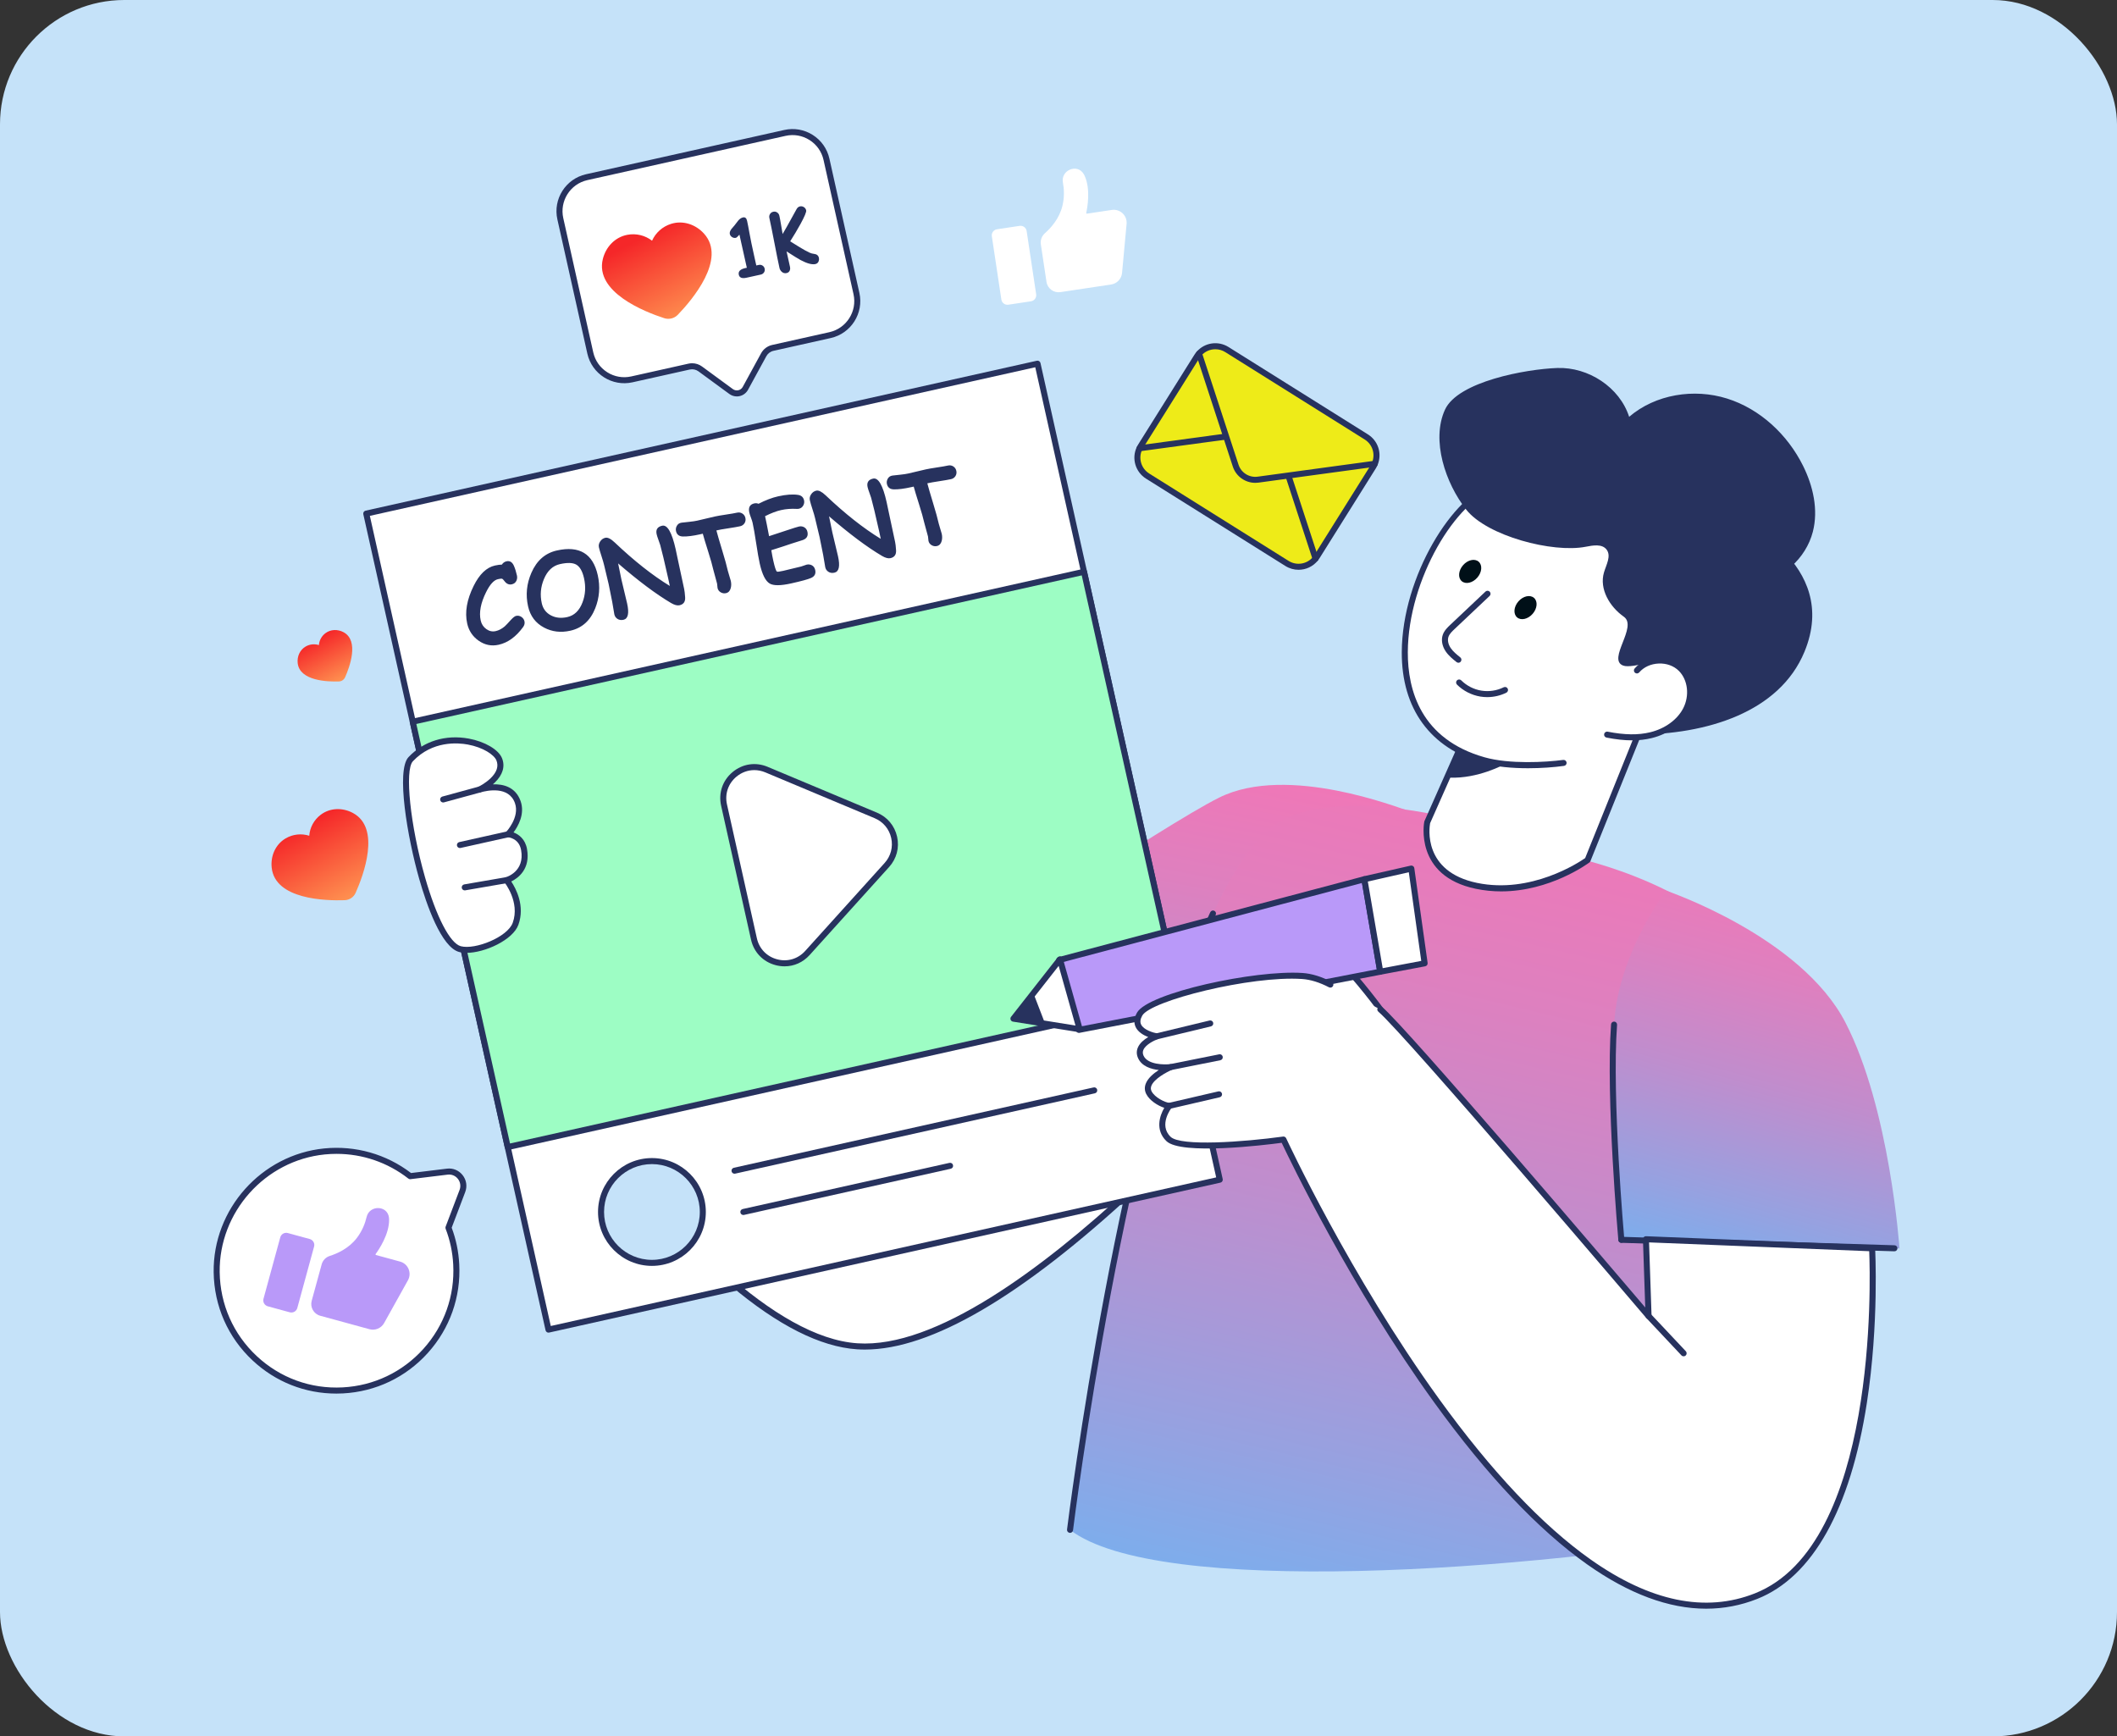 <?xml version="1.0" encoding="UTF-8"?>
<svg xmlns="http://www.w3.org/2000/svg" width="545" height="447" viewBox="0 0 545 447" fill="none">
  <rect x="0" y="0" width="545" height="447" fill="#333333" stroke="none"/>
  <rect width="545" height="447" rx="32" fill="#C5E2F9"></rect>
  <path d="M273.262 235.17L227.005 272.172L156.214 195.442L109.221 226.444C109.221 226.444 175.694 343.582 220.703 346.581C261.579 349.304 332.186 263.462 332.186 263.462" fill="white"></path>
  <path d="M222.672 347.42C221.988 347.42 221.318 347.399 220.654 347.355C201.751 346.095 177.126 325.404 147.465 285.854C125.446 256.494 108.716 227.121 108.549 226.828C108.347 226.475 108.455 226.023 108.796 225.798L155.789 194.795C156.106 194.587 156.529 194.637 156.787 194.917L227.086 271.115L272.779 234.564C273.115 234.295 273.601 234.354 273.868 234.686C274.135 235.02 274.081 235.508 273.747 235.775L227.489 272.778C227.17 273.031 226.712 272.997 226.435 272.697L156.091 196.451L110.256 226.689C115.603 235.942 178.365 342.981 220.756 345.806C260.766 348.503 330.884 263.824 331.587 262.969C331.861 262.637 332.349 262.59 332.679 262.863C333.009 263.134 333.056 263.625 332.785 263.954C332.607 264.169 314.839 285.698 292.3 306.612C263.105 333.704 239.695 347.418 222.672 347.42Z" fill="#27325E"></path>
  <path d="M361.651 208.383C360.767 208.344 331.612 196.451 313.831 205.343C298.925 212.799 247.098 247.884 247.098 247.884L293.871 317.173L375.634 252L361.651 208.383Z" fill="url(#paint0_linear_2290_5733)"></path>
  <path d="M403.196 220.281C403.196 220.281 359.208 200.804 332.821 209.883C296.5 222.38 275.469 393.832 275.469 393.832C297.774 411.074 392.059 404.803 454.058 393.832C454.058 393.832 467.735 265.827 451.219 245.954C434.702 226.084 403.196 220.281 403.196 220.281Z" fill="url(#paint1_linear_2290_5733)"></path>
  <path d="M275.47 394.609C275.439 394.609 275.407 394.606 275.374 394.602C274.949 394.55 274.647 394.164 274.699 393.738C274.832 392.66 288.205 285.246 311.569 234.842C311.749 234.454 312.207 234.284 312.6 234.464C312.988 234.644 313.158 235.107 312.978 235.495C289.718 285.678 276.372 392.851 276.24 393.927C276.19 394.32 275.856 394.609 275.47 394.609Z" fill="#27325E"></path>
  <path d="M380.593 182.001L367.421 211.686C367.421 211.686 364.708 224.843 380.087 228.046C395.466 231.249 408.713 221.406 408.713 221.406L423.686 184.227" fill="white"></path>
  <path d="M386.455 229.469C384.35 229.469 382.165 229.27 379.93 228.803C363.978 225.481 366.634 211.667 366.663 211.528C366.673 211.474 366.691 211.421 366.713 211.369L379.884 181.684C380.058 181.294 380.514 181.116 380.906 181.289C381.297 181.463 381.475 181.921 381.301 182.311L368.166 211.916C367.956 213.066 366.272 224.372 380.247 227.284C394.161 230.181 406.49 222.011 408.081 220.902L422.969 183.932C423.13 183.535 423.581 183.346 423.978 183.503C424.375 183.663 424.566 184.115 424.408 184.512L409.435 221.69C409.381 221.822 409.292 221.937 409.179 222.022C408.704 222.378 398.993 229.469 386.455 229.469Z" fill="#27325E"></path>
  <path d="M387.122 196.839C387.122 196.839 380.528 200.476 373.213 200.19L379.337 184.972L387.122 196.839Z" fill="#27325E"></path>
  <path d="M402.531 196.403C397.295 197.104 388.207 197.477 381.951 195.7C344.224 184.974 367.421 129.943 384.803 125.15C402.041 120.397 453.625 115.055 446.352 157.022C446.399 156.89 438.835 175.944 424.617 188.537" fill="white"></path>
  <path d="M393.39 197.768C389.339 197.768 385.136 197.41 381.74 196.444C368.225 192.601 360.817 182.463 360.873 167.892C360.951 148.316 374.204 127.265 384.596 124.401C395.068 121.515 425.441 116.915 440.01 130.128C446.77 136.26 449.161 145.352 447.115 157.153C447.104 157.213 447.086 157.27 447.065 157.324C446.238 159.351 438.749 177.053 425.131 189.114C424.81 189.396 424.321 189.368 424.035 189.047C423.751 188.726 423.781 188.235 424.102 187.951C437.35 176.218 444.697 159.006 445.602 156.801C447.525 145.6 445.294 137.009 438.971 131.271C424.92 118.527 395.254 123.067 385.01 125.89C375.119 128.617 362.503 148.939 362.427 167.892C362.388 177.663 365.78 190.286 382.165 194.945C388.569 196.765 397.915 196.229 402.428 195.626C402.854 195.572 403.242 195.869 403.301 196.292C403.357 196.718 403.06 197.106 402.635 197.165C400.024 197.521 396.758 197.768 393.39 197.768Z" fill="#27325E"></path>
  <path d="M390.563 99.865C403.847 95.801 416.947 106.132 417.093 109.035C417.093 109.035 439.674 105.616 445.263 113.601C450.853 121.587 446.982 133.552 446.982 133.552C446.982 133.552 473.974 144.931 464.55 167.766C458.053 183.505 439.094 189.099 421.259 189.099C424.158 185.774 431.117 181.254 434.016 177.93C435.531 176.194 428.767 174.397 428.507 171.956C428.164 168.74 420.359 172.301 417.846 171.333C413.692 169.734 421.68 161.325 418.039 158.765C414.398 156.204 411.67 151.626 412.929 147.355C413.508 145.387 414.838 143.152 413.616 141.503C412.466 139.951 410.099 140.387 408.202 140.756C399.718 142.408 382.818 137.981 377.467 131.193C372.116 124.405 368.401 113.345 371.986 105.481C375.306 98.196 392.9 95.013 400.9 94.733C408.901 94.453 416.96 99.678 419.408 107.302C426.187 101.493 436.106 99.926 444.623 102.601C453.138 105.277 460.167 111.876 464.151 119.864C466.77 125.113 468.159 131.219 466.696 136.9C464.917 143.801 458.717 149.338 451.66 150.332" fill="#27325E"></path>
  <path d="M380.318 148.697C381.522 147.312 381.676 145.475 380.662 144.593C379.649 143.712 377.851 144.12 376.647 145.504C375.443 146.889 375.289 148.726 376.302 149.607C377.316 150.489 379.114 150.081 380.318 148.697Z" fill="#001018"></path>
  <path d="M394.566 158.015C395.77 156.631 395.924 154.794 394.911 153.912C393.897 153.031 392.099 153.438 390.895 154.823C389.691 156.207 389.537 158.044 390.55 158.926C391.564 159.808 393.362 159.4 394.566 158.015Z" fill="#001018"></path>
  <path d="M382.867 179.46C382.277 179.46 381.689 179.412 381.107 179.319C378.846 178.948 376.707 177.856 375.086 176.24C374.782 175.938 374.782 175.447 375.083 175.144C375.385 174.842 375.875 174.838 376.179 175.141C377.572 176.53 379.412 177.472 381.357 177.789C383.303 178.108 385.343 177.8 387.107 176.927C387.491 176.736 387.956 176.895 388.147 177.279C388.338 177.663 388.179 178.127 387.795 178.318C386.272 179.069 384.571 179.46 382.867 179.46Z" fill="#27325E"></path>
  <path d="M375.45 170.608C375.28 170.608 375.109 170.554 374.966 170.437C374.009 169.671 372.926 168.803 372.16 167.659C371.255 166.307 370.979 164.73 371.422 163.439C371.811 162.308 372.687 161.477 373.395 160.811L382.42 152.289C382.732 151.997 383.222 152.01 383.515 152.32C383.811 152.63 383.795 153.123 383.485 153.416L374.46 161.939C373.848 162.519 373.154 163.174 372.891 163.942C372.605 164.778 372.813 165.845 373.451 166.798C374.083 167.742 375.024 168.497 375.938 169.228C376.272 169.495 376.326 169.983 376.057 170.318C375.901 170.511 375.677 170.608 375.45 170.608Z" fill="#27325E"></path>
  <path d="M421.406 172.596C424.166 169.367 429.743 169.148 432.748 172.152C435.439 174.838 435.749 179.367 433.99 182.737C432.23 186.107 428.74 188.348 425.045 189.251C421.352 190.154 417.461 189.848 413.729 189.116" fill="white"></path>
  <path d="M420.157 190.587C418.16 190.587 415.995 190.351 413.582 189.878C413.161 189.795 412.887 189.387 412.97 188.969C413.052 188.55 413.454 188.274 413.879 188.357C418.258 189.214 421.745 189.259 424.861 188.498C428.626 187.578 431.781 185.291 433.302 182.378C435.008 179.113 434.546 175.042 432.2 172.7C430.92 171.422 429.032 170.724 427.016 170.812C425.002 170.891 423.171 171.726 421.997 173.1C421.719 173.425 421.231 173.462 420.903 173.184C420.576 172.907 420.539 172.416 420.819 172.091C422.275 170.387 424.512 169.356 426.955 169.259C429.399 169.172 431.712 170.016 433.296 171.6C436.106 174.406 436.688 179.241 434.676 183.092C432.927 186.443 429.483 188.962 425.228 190.002C423.64 190.392 421.966 190.587 420.157 190.587Z" fill="#27325E"></path>
  <path d="M235.552 280.744C235.365 280.744 235.178 280.677 235.029 280.54L226.483 272.743C226.166 272.455 226.145 271.964 226.433 271.647C226.722 271.331 227.212 271.307 227.529 271.598L236.075 279.394C236.391 279.683 236.413 280.173 236.124 280.49C235.97 280.659 235.762 280.744 235.552 280.744Z" fill="#27325E"></path>
  <path d="M267.143 93.63L94.322 132.197L141.203 342.274L314.024 303.707L267.143 93.63Z" fill="white"></path>
  <path d="M141.203 343.057C141.058 343.057 140.912 343.016 140.786 342.938C140.613 342.827 140.491 342.651 140.446 342.452L93.531 132.383C93.485 132.183 93.522 131.973 93.633 131.799C93.743 131.626 93.917 131.504 94.119 131.458L266.934 92.865C267.35 92.77 267.767 93.035 267.858 93.454L314.773 303.522C314.818 303.722 314.781 303.932 314.671 304.106C314.56 304.28 314.387 304.401 314.185 304.447L141.37 343.042C141.316 343.051 141.259 343.057 141.203 343.057ZM95.215 132.799L141.791 341.354L313.093 303.097L266.517 94.543L95.215 132.799Z" fill="#27325E"></path>
  <path d="M279.102 147.207L106.281 185.774L130.72 295.285L303.541 256.718L279.102 147.207Z" fill="#9DFDC4"></path>
  <path d="M130.71 296.068C130.354 296.068 130.035 295.823 129.955 295.463L105.5 185.955C105.454 185.756 105.491 185.545 105.602 185.371C105.712 185.198 105.886 185.076 106.088 185.031L278.902 146.436C279.319 146.342 279.733 146.605 279.827 147.024L304.282 256.531C304.328 256.731 304.291 256.942 304.18 257.115C304.07 257.289 303.896 257.41 303.694 257.456L130.88 296.051C130.823 296.062 130.767 296.068 130.71 296.068ZM107.181 186.374L131.301 294.367L302.601 256.11L278.481 148.117L107.181 186.374Z" fill="#27325E"></path>
  <path d="M131.769 150.42C131.023 150.587 130.381 150.3 129.842 149.558C129.589 149.207 129.372 149.009 129.189 148.97C129.05 148.938 128.718 148.981 128.187 149.098C127.143 149.33 126.127 150.446 125.138 152.444C123.751 155.237 123.289 157.665 123.751 159.729C123.962 160.668 124.444 161.408 125.199 161.947C125.954 162.485 126.755 162.66 127.599 162.469C128.419 162.287 129.202 161.875 129.947 161.239C130.209 161.009 130.743 160.445 131.552 159.547C132.099 158.954 132.538 158.62 132.867 158.546C133.364 158.435 133.829 158.531 134.263 158.833C134.664 159.115 134.916 159.484 135.02 159.941C135.133 160.451 135.018 160.944 134.671 161.419C132.839 163.932 130.743 165.451 128.382 165.978C126.518 166.395 124.786 166.039 123.185 164.911C121.653 163.819 120.683 162.352 120.271 160.503C119.624 157.611 120.18 154.388 121.935 150.832C123.428 147.816 125.251 146.069 127.406 145.587C127.77 145.505 128.102 145.444 128.402 145.405C128.701 145.366 128.97 145.346 129.204 145.346C129.487 144.895 129.884 144.611 130.398 144.496C131.244 144.307 131.878 144.695 132.303 145.661C132.607 146.355 132.865 147.184 133.082 148.152C133.178 148.584 133.145 149.003 132.985 149.411C132.768 149.951 132.366 150.285 131.769 150.42ZM146.82 162.365C144.368 162.914 142.116 162.645 140.065 161.562C137.876 160.402 136.5 158.574 135.944 156.079C135.289 153.145 135.573 150.27 136.799 147.46C138.173 144.298 140.362 142.382 143.37 141.709C146.263 141.063 148.582 141.271 150.334 142.33C152.085 143.389 153.267 145.305 153.888 148.076C154.543 151.012 154.326 153.85 153.235 156.598C151.972 159.77 149.837 161.69 146.82 162.365ZM144.151 145.22C142.302 145.633 140.929 146.919 140.028 149.076C139.182 151.097 138.998 153.169 139.473 155.291C139.792 156.726 140.588 157.771 141.855 158.431C143.075 159.065 144.47 159.206 146.035 158.856C147.858 158.451 149.17 157.179 149.971 155.042C150.711 153.093 150.839 151.034 150.355 148.866C149.949 147.054 149.279 145.88 148.344 145.344C147.447 144.836 146.05 144.795 144.151 145.22ZM176.135 151.646C176.232 152.077 176.312 152.774 176.38 153.738C176.462 154.888 175.98 155.58 174.939 155.812C174.357 155.942 173.628 155.747 172.745 155.228C168.887 152.945 164.347 149.549 159.131 145.04C159.582 147.297 159.864 148.679 159.979 149.187C160.131 149.868 160.376 150.893 160.71 152.26C161.047 153.627 161.29 154.651 161.442 155.332C162.01 157.878 161.698 159.286 160.504 159.553C159.899 159.688 159.371 159.601 158.92 159.295C158.519 159.021 158.265 158.639 158.154 158.147C158.078 157.802 157.987 157.275 157.885 156.563C157.783 155.851 157.692 155.322 157.616 154.977C157.503 154.467 157.347 153.698 157.154 152.674C156.958 151.65 156.804 150.882 156.692 150.372C156.57 149.827 156.375 149.011 156.106 147.92C155.837 146.83 155.641 146.012 155.52 145.47C155.405 144.951 155.181 144.19 154.854 143.185C154.524 142.18 154.302 141.419 154.185 140.902C154.07 140.383 154.181 139.874 154.515 139.374C154.851 138.873 155.292 138.561 155.839 138.439C156.453 138.302 157.256 138.702 158.247 139.641C163.258 144.396 167.988 148.128 172.439 150.841C172.387 150.563 172.244 149.905 172.012 148.868C171.061 144.613 170.378 141.753 169.963 140.286C169.889 140.041 169.733 139.587 169.49 138.925C169.273 138.339 169.126 137.873 169.047 137.528C168.78 136.336 169.254 135.605 170.464 135.336C171.814 135.034 172.975 137.055 173.945 141.397C173.967 141.492 174.11 142.176 174.377 143.45C175.31 147.842 175.896 150.574 176.135 151.646ZM190.53 135.475C189.883 135.62 188.866 135.796 187.477 136.007C186.138 136.206 185.123 136.386 184.428 136.551C184.682 137.528 185.185 139.255 185.938 141.733C186.609 143.921 187.091 145.663 187.379 146.959C187.444 147.251 187.57 147.681 187.757 148.247C187.946 148.814 188.069 149.241 188.137 149.536C188.282 150.183 188.278 150.797 188.13 151.374C187.939 152.114 187.529 152.555 186.9 152.696C186.444 152.798 186.008 152.737 185.593 152.511C185.129 152.262 184.84 151.882 184.725 151.374C184.697 151.253 184.678 151.066 184.665 150.81C184.652 150.554 184.63 150.363 184.602 150.233C184.513 149.836 184.352 149.241 184.12 148.451C183.886 147.662 183.725 147.063 183.634 146.657C183.376 145.5 182.94 143.953 182.323 142.015C181.618 139.789 181.152 138.248 180.926 137.393L180.279 137.539C178.43 137.951 176.933 138.14 175.787 138.107C174.815 138.079 174.229 137.617 174.03 136.718C173.932 136.278 173.993 135.848 174.21 135.427C174.464 134.926 174.876 134.635 175.451 134.553C175.744 134.505 176.419 134.431 177.476 134.331C178.318 134.245 178.99 134.143 179.496 134.03C180.001 133.917 180.757 133.741 181.759 133.498C182.762 133.257 183.517 133.079 184.022 132.966C184.652 132.825 185.606 132.661 186.887 132.47C188.167 132.279 189.122 132.114 189.751 131.973C190.248 131.862 190.702 131.938 191.112 132.201C191.522 132.461 191.784 132.838 191.893 133.331C192.004 133.824 191.928 134.277 191.669 134.694C191.405 135.1 191.027 135.362 190.53 135.475ZM205.677 130.964C205.512 131.001 205.332 131.014 205.138 131.003C203.711 130.922 202.363 131.022 201.096 131.306C200.475 131.445 199.82 131.645 199.13 131.91C198.44 132.172 197.717 132.498 196.96 132.884C197.216 134.032 197.561 135.746 197.991 138.025C198.446 137.886 200.03 137.365 202.743 136.46C204.29 135.942 205.273 135.638 205.696 135.542C206.184 135.434 206.64 135.501 207.059 135.748C207.48 135.994 207.749 136.384 207.868 136.92C208.098 137.949 207.701 138.647 206.681 139.021C206.03 139.22 205.06 139.529 203.769 139.943C202.623 140.344 200.887 140.909 198.563 141.638C198.75 142.749 198.919 143.638 199.069 144.311C199.447 146.004 199.757 146.945 200 147.136C200.117 147.23 200.651 147.169 201.604 146.956C202.118 146.841 202.888 146.655 203.919 146.396C204.95 146.14 205.72 145.954 206.234 145.839C206.399 145.802 206.638 145.722 206.95 145.598C207.263 145.474 207.497 145.394 207.653 145.359C208.133 145.251 208.576 145.303 208.979 145.511C209.439 145.743 209.734 146.149 209.865 146.728C210.079 147.694 209.724 148.38 208.797 148.788C208.005 149.137 206.304 149.602 203.693 150.185C200.992 150.789 199.147 150.802 198.158 150.224C197.068 149.589 196.211 147.879 195.588 145.088C195.33 143.931 195.022 142.176 194.666 139.821C194.31 137.467 194.002 135.716 193.746 134.568C193.679 134.264 193.538 133.828 193.323 133.255C193.108 132.682 192.967 132.244 192.9 131.942C192.607 130.632 193.041 129.844 194.2 129.586C194.564 129.503 194.924 129.538 195.278 129.685C196.183 129.219 197.055 128.828 197.893 128.509C198.73 128.19 199.536 127.945 200.306 127.774C202.393 127.307 204.119 127.186 205.483 127.407C206.312 127.539 206.816 128.002 206.994 128.796C207.094 129.245 207.033 129.675 206.814 130.087C206.571 130.556 206.191 130.849 205.677 130.964ZM230.436 139.518C230.534 139.949 230.614 140.646 230.681 141.612C230.764 142.762 230.282 143.454 229.24 143.686C228.659 143.816 227.93 143.621 227.046 143.102C223.188 140.82 218.649 137.424 213.432 132.914C213.883 135.171 214.166 136.553 214.278 137.061C214.43 137.743 214.673 138.767 215.01 140.134C215.346 141.499 215.589 142.523 215.741 143.207C216.309 145.752 215.997 147.16 214.803 147.427C214.198 147.562 213.671 147.477 213.219 147.169C212.818 146.896 212.564 146.514 212.453 146.021C212.375 145.676 212.286 145.147 212.184 144.437C212.082 143.725 211.991 143.196 211.915 142.851C211.802 142.341 211.646 141.573 211.453 140.548C211.258 139.522 211.104 138.754 210.991 138.246C210.869 137.701 210.674 136.885 210.405 135.794C210.136 134.702 209.941 133.887 209.819 133.342C209.704 132.823 209.481 132.062 209.153 131.057C208.825 130.052 208.602 129.291 208.487 128.772C208.372 128.253 208.482 127.743 208.817 127.244C209.153 126.743 209.593 126.433 210.142 126.309C210.754 126.172 211.557 126.572 212.551 127.511C217.562 132.266 222.294 136 226.745 138.713C226.691 138.435 226.55 137.777 226.32 136.74C225.369 132.485 224.686 129.623 224.271 128.158C224.199 127.91 224.041 127.457 223.798 126.795C223.581 126.209 223.431 125.745 223.355 125.398C223.091 124.206 223.562 123.475 224.772 123.206C226.122 122.904 227.283 124.925 228.253 129.267C228.275 129.362 228.418 130.046 228.685 131.319C229.614 135.714 230.197 138.446 230.436 139.518ZM244.832 123.347C244.185 123.492 243.167 123.67 241.778 123.879C240.44 124.078 239.424 124.261 238.73 124.423C238.984 125.4 239.485 127.127 240.24 129.605C240.91 131.793 241.392 133.535 241.681 134.831C241.746 135.123 241.872 135.553 242.058 136.119C242.245 136.684 242.373 137.113 242.438 137.408C242.584 138.055 242.581 138.669 242.432 139.246C242.241 139.986 241.831 140.427 241.201 140.568C240.746 140.67 240.309 140.609 239.895 140.383C239.431 140.134 239.142 139.754 239.027 139.246C239.001 139.125 238.979 138.938 238.966 138.682C238.953 138.426 238.931 138.233 238.903 138.105C238.814 137.708 238.654 137.113 238.419 136.323C238.187 135.534 238.024 134.935 237.933 134.529C237.675 133.372 237.237 131.825 236.623 129.887C235.917 127.661 235.451 126.12 235.225 125.265L234.578 125.408C232.732 125.821 231.232 126.012 230.087 125.977C229.114 125.949 228.529 125.487 228.327 124.588C228.229 124.148 228.29 123.718 228.509 123.297C228.763 122.796 229.175 122.505 229.75 122.423C230.043 122.375 230.718 122.301 231.775 122.201C232.617 122.114 233.292 122.012 233.795 121.9C234.299 121.787 235.056 121.611 236.058 121.368C237.061 121.127 237.816 120.949 238.322 120.836C238.951 120.695 239.906 120.53 241.186 120.339C242.466 120.148 243.421 119.984 244.05 119.842C244.547 119.732 245.001 119.808 245.413 120.068C245.823 120.329 246.084 120.706 246.194 121.199C246.305 121.691 246.229 122.145 245.971 122.561C245.708 122.972 245.329 123.236 244.832 123.347Z" fill="#27325E"></path>
  <path d="M228.316 222.675L207.859 245.332C203.5 250.16 195.51 248.058 194.093 241.708L186.398 207.251C184.981 200.904 191.317 195.601 197.315 198.116L225.466 209.916C230.559 212.051 232.018 218.576 228.316 222.675Z" fill="white"></path>
  <path d="M201.984 248.763C201.222 248.763 200.45 248.663 199.677 248.461C196.437 247.608 194.068 245.148 193.339 241.878L185.644 207.42C184.913 204.15 186.013 200.915 188.582 198.767C191.151 196.618 194.528 196.108 197.618 197.402L225.769 209.202C228.431 210.317 230.319 212.572 230.949 215.391C231.578 218.207 230.829 221.052 228.894 223.194L208.437 245.851C206.725 247.745 204.418 248.763 201.984 248.763ZM194.181 198.25C192.531 198.25 190.919 198.83 189.574 199.954C187.458 201.724 186.553 204.389 187.154 207.08L194.849 241.537C195.45 244.23 197.403 246.257 200.07 246.957C202.737 247.661 205.434 246.858 207.283 244.809L227.739 222.152C229.332 220.388 229.948 218.045 229.432 215.725C228.915 213.405 227.359 211.548 225.166 210.628L197.015 198.827C196.088 198.441 195.129 198.25 194.181 198.25Z" fill="#27325E"></path>
  <path d="M189.092 302.149C188.736 302.149 188.417 301.903 188.337 301.543C188.244 301.124 188.506 300.712 188.925 300.619L281.535 279.937C281.952 279.843 282.367 280.106 282.46 280.525C282.553 280.944 282.291 281.356 281.872 281.449L189.262 302.131C189.205 302.142 189.149 302.149 189.092 302.149Z" fill="#27325E"></path>
  <path d="M191.366 312.775C191.01 312.775 190.691 312.53 190.611 312.169C190.517 311.751 190.78 311.338 191.199 311.245L244.426 299.358C244.845 299.265 245.257 299.527 245.35 299.946C245.444 300.365 245.181 300.777 244.762 300.87L191.535 312.758C191.479 312.768 191.422 312.775 191.366 312.775Z" fill="#27325E"></path>
  <path d="M167.833 325.103C175.069 325.103 180.935 319.236 180.935 312C180.935 304.764 175.069 298.898 167.833 298.898C160.597 298.898 154.73 304.764 154.73 312C154.73 319.236 160.597 325.103 167.833 325.103Z" fill="#C5E2F9"></path>
  <path d="M167.832 325.877C160.181 325.877 153.955 319.652 153.955 312C153.955 304.349 160.181 298.123 167.832 298.123C175.483 298.123 181.709 304.349 181.709 312C181.709 319.652 175.483 325.877 167.832 325.877ZM167.832 299.675C161.036 299.675 155.507 305.204 155.507 312C155.507 318.797 161.036 324.326 167.832 324.326C174.628 324.326 180.158 318.797 180.158 312C180.158 305.204 174.628 299.675 167.832 299.675Z" fill="#27325E"></path>
  <path d="M118.433 244.334C122.463 245.397 131.254 241.888 132.725 237.817C134.843 231.954 130.414 226.577 130.414 226.577C130.414 226.577 136.062 225.012 134.91 218.678C134.233 214.954 130.804 214.766 130.804 214.766C130.804 214.766 134.778 210.669 133.293 206.479C131.297 200.871 124.047 203.083 123.466 203.245C123.989 203.03 130.299 199.784 128.509 195.442C126.862 191.456 113.809 186.899 105.73 195.442C101.282 200.144 110.153 242.151 118.433 244.334Z" fill="white"></path>
  <path d="M120.094 245.297C119.415 245.297 118.788 245.228 118.234 245.082C113.58 243.856 109.774 232.755 107.918 226.249C104.891 215.636 101.925 198.334 105.165 194.908C109.073 190.776 114.732 189.038 120.697 190.141C124.814 190.902 128.318 192.959 129.223 195.145C130.093 197.256 129.46 199.435 127.392 201.446C127.225 201.609 127.053 201.765 126.882 201.913C129.557 201.813 132.723 202.579 134.021 206.218C135.199 209.54 133.37 212.719 132.203 214.29C133.589 214.802 135.215 216.035 135.67 218.539C136.618 223.749 133.344 226.075 131.617 226.92C132.817 228.725 135.215 233.202 133.45 238.08C132.051 241.962 124.829 245.297 120.094 245.297ZM118.632 243.585C122.329 244.559 130.666 241.235 131.996 237.555C133.934 232.188 129.857 227.121 129.816 227.069C129.651 226.865 129.596 226.594 129.677 226.342C129.755 226.093 129.957 225.9 130.208 225.828C130.408 225.772 135.156 224.355 134.149 218.815C133.594 215.761 130.875 215.547 130.76 215.538C130.458 215.518 130.195 215.325 130.087 215.043C129.978 214.763 130.041 214.442 130.25 214.225C130.287 214.188 133.869 210.415 132.565 206.737C130.979 202.288 125.402 203.499 123.729 203.974C123.332 204.087 122.893 203.879 122.759 203.49C122.624 203.102 122.791 202.683 123.171 202.525C123.41 202.427 125.009 201.602 126.315 200.333C127.913 198.779 128.409 197.23 127.793 195.735C127.205 194.313 124.421 192.404 120.42 191.664C117.85 191.191 111.323 190.655 106.295 195.971C104.125 198.265 105.612 212.494 109.414 225.822C112.326 236.049 115.858 242.854 118.632 243.585Z" fill="#27325E"></path>
  <path d="M114.087 206.581C113.746 206.581 113.434 206.355 113.338 206.01C113.225 205.596 113.468 205.17 113.883 205.057L123.261 202.497C123.672 202.384 124.101 202.627 124.214 203.042C124.327 203.456 124.084 203.881 123.669 203.994L114.291 206.555C114.224 206.572 114.154 206.581 114.087 206.581Z" fill="#27325E"></path>
  <path d="M118.401 218.307C118.045 218.307 117.726 218.062 117.646 217.702C117.552 217.283 117.815 216.871 118.234 216.778L130.637 214.013C131.056 213.92 131.471 214.182 131.562 214.601C131.655 215.02 131.393 215.432 130.974 215.525L118.57 218.29C118.514 218.301 118.457 218.307 118.401 218.307Z" fill="#27325E"></path>
  <path d="M119.643 229.213C119.272 229.213 118.944 228.949 118.879 228.569C118.805 228.148 119.089 227.747 119.51 227.673L130.282 225.813C130.705 225.741 131.104 226.024 131.178 226.445C131.25 226.866 130.968 227.267 130.547 227.341L119.775 229.2C119.729 229.209 119.686 229.213 119.643 229.213Z" fill="#27325E"></path>
  <path d="M428.955 229.294C428.955 229.294 463.603 241.007 475.082 263.219C486.562 285.431 489.001 321.387 489.001 321.387L417.4 319.165C417.4 319.165 413.314 273.717 416.233 257.827C419.151 241.936 428.955 229.294 428.955 229.294Z" fill="url(#paint2_linear_2290_5733)"></path>
  <path d="M487.703 322.121C487.694 322.121 487.686 322.121 487.677 322.121L417.374 319.94C416.947 319.927 416.61 319.569 416.623 319.142C416.636 318.714 416.979 318.369 417.422 318.391L487.725 320.572C488.152 320.585 488.489 320.943 488.476 321.37C488.465 321.789 488.12 322.121 487.703 322.121Z" fill="#27325E"></path>
  <path d="M417.397 319.94C417 319.94 416.661 319.636 416.624 319.235C416.592 318.87 413.367 282.601 414.751 263.707C414.782 263.282 415.14 262.959 415.58 262.991C416.008 263.022 416.329 263.395 416.296 263.82C414.921 282.586 418.134 318.731 418.167 319.094C418.206 319.521 417.891 319.897 417.464 319.936C417.444 319.938 417.421 319.94 417.397 319.94Z" fill="#27325E"></path>
  <path d="M355.903 260.596C355.903 260.596 335.748 232.564 326.12 235.368C316.491 238.171 331.675 254.748 331.675 254.748L348.833 258.328" fill="white"></path>
  <path d="M355.903 261.37C355.662 261.37 355.423 261.258 355.273 261.047C349.755 253.374 333.804 233.953 326.337 236.11C324.95 236.513 324.132 237.229 323.833 238.297C322.672 242.442 329.238 250.885 332.081 254.038L348.993 257.566C349.412 257.653 349.681 258.063 349.595 258.484C349.508 258.903 349.093 259.17 348.677 259.085L331.519 255.507C331.36 255.475 331.215 255.392 331.104 255.273C330.679 254.806 320.682 243.804 322.34 237.883C322.789 236.279 323.989 235.181 325.905 234.623C335.948 231.692 355.697 258.981 356.534 260.142C356.784 260.489 356.706 260.973 356.358 261.225C356.217 261.323 356.061 261.37 355.903 261.37Z" fill="#27325E"></path>
  <path d="M355.329 250.145L351.243 226.34L272.682 247.135L277.753 265.124L355.329 250.145Z" fill="#B999F9"></path>
  <path d="M277.753 265.901C277.412 265.901 277.104 265.676 277.007 265.337L271.935 247.346C271.879 247.146 271.905 246.931 272.009 246.751C272.111 246.571 272.283 246.439 272.484 246.387L351.046 225.592C351.254 225.535 351.48 225.57 351.662 225.689C351.845 225.807 351.971 225.998 352.007 226.21L356.094 250.015C356.165 250.432 355.89 250.826 355.477 250.907L277.901 265.888C277.851 265.897 277.801 265.901 277.753 265.901ZM273.641 247.682L278.304 264.228L354.436 249.527L350.621 227.306L273.641 247.682Z" fill="#27325E"></path>
  <path d="M277.948 264.959L272.876 246.97L266.035 255.687L260.9 262.234L269.062 263.538L277.948 264.959Z" fill="white"></path>
  <path d="M277.949 265.736C277.907 265.736 277.866 265.734 277.825 265.726L260.777 263C260.506 262.957 260.278 262.774 260.179 262.518C260.079 262.262 260.12 261.974 260.289 261.757L272.265 246.491C272.445 246.261 272.736 246.15 273.027 246.209C273.313 246.265 273.543 246.478 273.624 246.76L278.695 264.751C278.767 265.005 278.704 265.281 278.528 265.478C278.38 265.643 278.168 265.736 277.949 265.736ZM262.325 261.676L276.874 264.003L272.545 248.648L262.325 261.676Z" fill="#27325E"></path>
  <path d="M269.062 263.538L266.035 255.687L260.9 262.234L269.062 263.538Z" fill="#27325E"></path>
  <path d="M366.757 247.993L363.331 223.598L351.244 226.341L355.33 250.145L366.757 247.993Z" fill="white"></path>
  <path d="M355.33 250.92C355.174 250.92 355.017 250.872 354.887 250.781C354.716 250.662 354.601 250.479 354.566 250.275L350.48 226.471C350.411 226.065 350.671 225.674 351.072 225.583L363.159 222.84C363.37 222.793 363.591 222.836 363.771 222.957C363.949 223.081 364.068 223.274 364.099 223.489L367.525 247.884C367.584 248.294 367.308 248.676 366.9 248.754L355.473 250.907C355.427 250.915 355.378 250.92 355.33 250.92ZM352.133 226.935L355.961 249.238L365.887 247.368L362.682 224.542L352.133 226.935Z" fill="#27325E"></path>
  <path d="M342.49 253.463C340.118 252.235 337.685 251.41 335.294 251.247C322.743 250.388 295.946 256.49 293.385 261.062C290.818 265.636 297.773 266.786 297.773 266.786C297.773 266.786 292.155 268.763 293.702 272.103C295.247 275.442 301.39 274.698 301.39 274.698C301.39 274.698 294.043 277.782 295.768 281.254C296.705 283.15 299.674 284.591 301.023 284.678C299.876 286.073 297.758 290.246 300.824 293.199C304.658 296.893 330.418 293.347 330.418 293.347C330.418 293.347 395.059 433.508 452.091 410.888C486.27 397.332 481.958 321.344 481.958 321.344L423.736 319.016L424.408 338.78C424.408 338.78 362.136 265.558 355.347 259.836" fill="white"></path>
  <path d="M439.241 414.128C429.595 414.128 419.329 410.311 408.57 402.701C396.043 393.841 382.81 379.829 369.237 361.057C347.705 331.272 332.07 298.681 329.956 294.193C325.495 294.786 304.071 297.407 300.286 293.759C297.34 290.921 298.537 287.217 299.735 285.188C298.056 284.637 295.912 283.291 295.074 281.599C294.662 280.768 294.618 279.898 294.948 279.01C295.486 277.567 296.949 276.339 298.316 275.458C296.326 275.234 293.963 274.512 293.002 272.431C292.57 271.502 292.546 270.573 292.926 269.675C293.427 268.488 294.579 267.581 295.604 266.973C294.399 266.505 292.995 265.708 292.372 264.413C291.836 263.295 291.951 262.041 292.711 260.687C295.56 255.6 323.101 249.633 335.349 250.477C337.682 250.638 340.205 251.412 342.846 252.779C343.226 252.977 343.376 253.443 343.178 253.825C342.981 254.205 342.516 254.355 342.132 254.157C339.68 252.888 337.363 252.172 335.24 252.026C322.021 251.119 296.22 257.59 294.061 261.446C293.555 262.349 293.457 263.1 293.766 263.742C294.445 265.164 296.979 265.873 297.899 266.027C298.247 266.086 298.513 266.372 298.544 266.724C298.574 267.075 298.364 267.405 298.03 267.522C297.205 267.813 294.94 268.879 294.349 270.282C294.143 270.769 294.163 271.259 294.404 271.782C295.478 274.099 299.742 274.121 301.293 273.932C301.671 273.885 302.035 274.13 302.135 274.503C302.235 274.876 302.042 275.267 301.686 275.417C300.449 275.937 297.088 277.695 296.396 279.555C296.218 280.037 296.235 280.468 296.456 280.913C297.253 282.525 299.961 283.838 301.068 283.91C301.358 283.929 301.614 284.107 301.729 284.376C301.844 284.643 301.801 284.954 301.617 285.177C301.582 285.221 298.164 289.574 301.356 292.648C303.971 295.168 320.103 293.989 330.306 292.588C330.644 292.536 330.972 292.72 331.115 293.03C331.276 293.38 347.518 328.386 370.5 360.169C383.969 378.799 397.08 392.686 409.466 401.444C424.808 412.292 439.05 415.23 451.798 410.174C483.335 397.667 481.521 329.783 481.21 322.097L424.533 319.83L425.177 338.76C425.188 339.09 424.99 339.392 424.682 339.509C424.374 339.628 424.025 339.539 423.812 339.288C423.189 338.556 361.506 266.051 354.842 260.435C354.514 260.16 354.473 259.671 354.748 259.341C355.024 259.014 355.512 258.97 355.842 259.248C362.107 264.528 413.954 325.317 423.554 336.588L422.957 319.046C422.951 318.831 423.033 318.623 423.185 318.469C423.337 318.317 423.552 318.232 423.762 318.243L481.985 320.572C482.384 320.587 482.705 320.904 482.727 321.303C482.738 321.494 483.773 340.62 480.605 361.155C476.382 388.514 466.619 405.962 452.373 411.613C448.144 413.288 443.761 414.128 439.241 414.128Z" fill="#27325E"></path>
  <path d="M433.434 349.157C433.228 349.157 433.022 349.074 432.87 348.913L423.843 339.314C423.55 339.001 423.565 338.511 423.876 338.218C424.186 337.925 424.679 337.938 424.971 338.25L433.999 347.85C434.292 348.163 434.276 348.653 433.966 348.946C433.816 349.087 433.625 349.157 433.434 349.157Z" fill="#27325E"></path>
  <path d="M297.773 267.564C297.423 267.564 297.106 267.325 297.02 266.969C296.92 266.552 297.176 266.134 297.592 266.034L311.389 262.709C311.806 262.614 312.225 262.866 312.324 263.282C312.424 263.699 312.168 264.118 311.752 264.218L297.955 267.542C297.894 267.557 297.833 267.564 297.773 267.564Z" fill="#27325E"></path>
  <path d="M301.388 275.475C301.026 275.475 300.702 275.221 300.629 274.852C300.544 274.431 300.817 274.023 301.236 273.941L313.866 271.413C314.286 271.326 314.694 271.602 314.777 272.021C314.862 272.442 314.588 272.849 314.169 272.932L301.54 275.46C301.49 275.471 301.44 275.475 301.388 275.475Z" fill="#27325E"></path>
  <path d="M301.021 285.457C300.667 285.457 300.348 285.214 300.266 284.856C300.17 284.439 300.429 284.023 300.847 283.925L313.655 280.954C314.067 280.859 314.488 281.117 314.586 281.536C314.681 281.953 314.423 282.369 314.004 282.467L301.197 285.438C301.138 285.451 301.08 285.457 301.021 285.457Z" fill="#27325E"></path>
  <path d="M353.504 120.211L339.052 143.27C338.935 143.456 338.806 143.638 338.668 143.806C336.914 146.002 333.755 146.574 331.32 145.049L295.444 122.564C293.005 121.034 292.143 117.942 293.354 115.407L293.356 115.403C293.445 115.205 293.549 115.016 293.669 114.83L308.121 91.772C308.288 91.505 308.47 91.257 308.676 91.027C310.462 89.009 313.496 88.517 315.857 89.997L351.733 112.482C354.09 113.958 354.966 116.904 353.929 119.391C353.816 119.673 353.671 119.947 353.504 120.211Z" fill="#EEEB18"></path>
  <path d="M334.302 146.681C333.139 146.681 331.963 146.362 330.911 145.704L295.034 123.219C292.283 121.494 291.261 117.992 292.658 115.069C292.758 114.85 292.88 114.63 293.016 114.413L307.468 91.355C307.664 91.043 307.878 90.756 308.104 90.505C310.176 88.163 313.614 87.671 316.272 89.335L352.148 111.82C354.804 113.485 355.854 116.792 354.648 119.684C354.522 119.992 354.357 120.311 354.162 120.622L339.712 143.68C339.575 143.897 339.428 144.105 339.267 144.298C338.026 145.854 336.179 146.681 334.302 146.681ZM312.874 89.906C311.531 89.906 310.209 90.468 309.261 91.54C309.087 91.731 308.933 91.939 308.781 92.18L294.329 115.238C294.229 115.394 294.143 115.553 294.067 115.72C294.056 115.741 294.043 115.77 294.03 115.789C292.999 117.948 293.774 120.6 295.857 121.904L331.733 144.389C333.81 145.694 336.533 145.234 338.063 143.32C338.189 143.168 338.295 143.014 338.395 142.857L352.845 119.799C352.845 119.799 352.845 119.799 352.845 119.797C352.994 119.558 353.116 119.328 353.211 119.094C354.127 116.898 353.331 114.394 351.321 113.135L315.445 90.65C314.649 90.149 313.757 89.906 312.874 89.906Z" fill="#27325E"></path>
  <path d="M293.359 115.403L293.364 115.399L315.662 112.369L327.853 110.716L331.675 122.412L338.673 143.808" fill="#EEEB18"></path>
  <path d="M338.673 144.582C338.347 144.582 338.044 144.374 337.935 144.049L327.317 111.573L293.501 116.164C293.258 116.21 292.999 116.136 292.815 115.952C292.511 115.648 292.509 115.16 292.813 114.858L292.817 114.854C292.936 114.734 293.093 114.656 293.26 114.632L327.749 109.95C328.123 109.902 328.474 110.121 328.591 110.477L339.409 143.569C339.541 143.975 339.32 144.413 338.912 144.546C338.834 144.569 338.751 144.582 338.673 144.582Z" fill="#27325E"></path>
  <path d="M353.928 119.387L331.673 122.412L323.87 123.475C321.333 123.813 318.907 122.299 318.11 119.864L315.663 112.371L308.68 91.027" fill="#EEEB18"></path>
  <path d="M323.163 124.298C320.559 124.298 318.2 122.631 317.373 120.105L307.943 91.266C307.81 90.86 308.032 90.422 308.44 90.29C308.845 90.155 309.284 90.379 309.416 90.787L318.847 119.626C319.526 121.702 321.585 123.002 323.768 122.709L353.827 118.621C354.254 118.569 354.643 118.86 354.699 119.285C354.758 119.71 354.458 120.101 354.035 120.157L323.974 124.245C323.701 124.28 323.43 124.298 323.163 124.298Z" fill="#27325E"></path>
  <path d="M212.766 41.014L220.483 75.569C221.561 80.399 218.519 85.19 213.689 86.271L198.952 89.563C197.954 89.786 197.099 90.429 196.609 91.327L191.889 99.977C191.164 101.305 189.437 101.689 188.217 100.797L180.275 94.975C179.449 94.369 178.403 94.15 177.402 94.374L162.666 97.665C157.836 98.744 153.044 95.702 151.964 90.871L144.247 56.317C143.167 51.48 146.211 46.695 151.041 45.614L202.066 34.22C206.894 33.141 211.686 36.177 212.766 41.014Z" fill="white"></path>
  <path d="M189.696 102.053C189.006 102.053 188.327 101.836 187.761 101.419L179.816 95.599C179.17 95.126 178.352 94.955 177.57 95.129L162.834 98.418C157.598 99.59 152.377 96.279 151.207 91.036L143.491 56.481C142.321 51.241 145.631 46.026 150.873 44.855L201.896 33.46C204.435 32.892 207.041 33.347 209.237 34.74C211.433 36.133 212.956 38.301 213.523 40.842L221.239 75.397C222.409 80.637 219.099 85.854 213.859 87.024L199.12 90.316C198.339 90.489 197.673 90.993 197.289 91.694L192.569 100.345C192.116 101.174 191.328 101.769 190.406 101.973C190.174 102.027 189.935 102.053 189.696 102.053ZM178.178 93.512C179.089 93.512 179.986 93.8 180.734 94.35L188.676 100.169C189.078 100.462 189.588 100.569 190.072 100.46C190.558 100.352 190.972 100.039 191.211 99.603L195.931 90.954C196.527 89.858 197.569 89.074 198.784 88.803L213.523 85.511C217.928 84.526 220.712 80.141 219.729 75.736L212.012 41.181C211.535 39.045 210.255 37.223 208.408 36.051C206.561 34.879 204.37 34.499 202.237 34.975L151.214 46.369C146.809 47.354 144.025 51.74 145.008 56.145L152.724 90.7C153.202 92.835 154.482 94.656 156.326 95.827C158.173 96.999 160.367 97.381 162.5 96.906L177.236 93.616C177.547 93.547 177.863 93.512 178.178 93.512Z" fill="#27325E"></path>
  <path d="M195.861 70.684L192.198 71.491C191.035 71.751 190.369 71.5 190.199 70.736C190.006 69.877 190.56 69.304 191.857 69.013C191.981 68.985 192.118 68.959 192.265 68.933L190.362 60.411C189.913 60.915 189.609 61.186 189.449 61.221C189.106 61.297 188.776 61.236 188.463 61.038C188.151 60.839 187.958 60.57 187.882 60.229C187.804 59.877 187.93 59.469 188.257 59.005L189.123 57.985L190.039 56.792C190.423 56.343 190.831 56.069 191.26 55.974C191.814 55.85 192.168 56.134 192.324 56.826C192.495 57.588 192.701 58.669 192.951 60.066C193.2 61.464 193.608 63.447 194.183 66.014L194.702 68.338L195.312 68.204C195.668 68.123 195.995 68.177 196.29 68.36C196.586 68.542 196.774 68.809 196.853 69.163C196.931 69.516 196.874 69.838 196.685 70.128C196.49 70.419 196.217 70.603 195.861 70.684ZM202.497 64.723L203.391 68.77C203.454 69.052 203.434 69.328 203.332 69.599C203.191 69.972 202.913 70.206 202.501 70.298C202.017 70.406 201.59 70.287 201.221 69.939C200.934 69.666 200.75 69.347 200.67 68.983C200.353 67.561 199.919 65.415 199.368 62.544C198.816 59.673 198.382 57.529 198.066 56.106C197.985 55.748 198.039 55.414 198.228 55.101C198.417 54.791 198.695 54.593 199.064 54.511C199.433 54.428 199.767 54.487 200.066 54.689C200.368 54.893 200.557 55.173 200.637 55.531C200.765 56.108 200.913 56.892 201.075 57.883C201.262 59.038 201.396 59.825 201.477 60.244C201.813 59.725 203.011 57.588 205.07 53.834C205.283 53.45 205.571 53.218 205.94 53.135C206.292 53.057 206.624 53.116 206.943 53.313C207.262 53.511 207.462 53.793 207.542 54.157C207.631 54.554 207.13 55.748 206.038 57.74C205.229 59.205 204.358 60.667 203.425 62.125C204.241 62.635 205.064 63.145 205.886 63.653C206.841 64.233 207.687 64.697 208.423 65.044C208.79 65.211 209.167 65.315 209.558 65.356C210.265 65.426 210.688 65.773 210.825 66.394C210.886 66.669 210.864 66.954 210.753 67.247C210.604 67.644 210.326 67.887 209.92 67.978C209.041 68.173 207.767 67.83 206.099 66.945C205.606 66.687 204.404 65.945 202.497 64.723Z" fill="#27325E"></path>
  <path d="M155.194 66.684C153.091 75.206 165.92 80.262 171.002 81.911C172.243 82.313 173.595 81.974 174.5 81.034C178.202 77.187 187.114 66.697 181.266 60.17C179.12 57.775 175.858 56.666 172.786 57.62C170.524 58.324 168.771 59.944 167.866 61.962C166.102 60.613 163.808 60.005 161.484 60.45C158.327 61.053 155.964 63.56 155.194 66.684Z" fill="url(#paint3_linear_2290_5733)"></path>
  <path d="M69.944 223.359C70.812 231.544 83.738 231.907 88.749 231.737C89.971 231.696 91.055 230.965 91.552 229.847C93.588 225.273 98.097 213.175 90.856 209.287C88.2 207.859 84.967 207.924 82.564 209.747C80.794 211.088 79.767 213.078 79.613 215.146C77.628 214.519 75.408 214.716 73.503 215.849C70.909 217.392 69.627 220.358 69.944 223.359Z" fill="url(#paint4_linear_2290_5733)"></path>
  <path d="M76.638 170.698C77.129 175.318 84.426 175.524 87.254 175.426C87.944 175.402 88.556 174.99 88.838 174.359C89.988 171.776 92.531 164.947 88.445 162.754C86.946 161.949 85.121 161.985 83.765 163.014C82.766 163.771 82.185 164.895 82.098 166.063C80.976 165.709 79.724 165.82 78.648 166.46C77.183 167.33 76.458 169.005 76.638 170.698Z" fill="url(#paint5_linear_2290_5733)"></path>
  <path d="M115.155 301.617C117.904 301.276 120.029 303.995 119.048 306.59L115.456 316.051C116.593 318.992 117.283 322.168 117.457 325.495C118.358 342.508 105.288 357.033 88.267 357.934C70.835 358.852 56.032 345.133 55.784 327.522C55.563 311.627 67.728 298.006 83.543 296.415C91.814 295.595 99.583 298.09 105.603 302.782L115.155 301.617Z" fill="white"></path>
  <path d="M86.591 358.752C78.547 358.752 70.945 355.758 65.024 350.218C58.687 344.289 55.129 336.232 55.007 327.531C54.779 311.275 67.278 297.27 83.462 295.643C91.502 294.846 99.428 297.092 105.819 301.973L115.057 300.846C116.615 300.651 118.127 301.278 119.099 302.515C120.078 303.759 120.328 305.384 119.768 306.862L116.281 316.049C117.402 319.037 118.056 322.199 118.227 325.452C118.674 333.887 115.808 341.991 110.155 348.273C104.502 354.556 96.742 358.26 88.303 358.707C87.734 358.737 87.162 358.752 86.591 358.752ZM86.641 297.038C85.636 297.038 84.627 297.088 83.616 297.188C68.227 298.735 56.342 312.054 56.556 327.511C56.673 335.785 60.056 343.45 66.082 349.085C72.113 354.725 79.977 357.591 88.223 357.157C96.247 356.732 103.627 353.208 109.002 347.236C114.377 341.262 117.103 333.557 116.678 325.534C116.511 322.342 115.855 319.246 114.727 316.329C114.657 316.151 114.657 315.954 114.725 315.776L118.316 306.315C118.681 305.349 118.518 304.288 117.878 303.474C117.244 302.667 116.261 302.259 115.243 302.387H115.241L105.687 303.552C105.483 303.585 105.279 303.522 105.116 303.394C99.802 299.245 93.333 297.038 86.641 297.038Z" fill="#27325E"></path>
  <path d="M74.594 337.825L68.947 336.282C68.103 336.052 67.604 335.18 67.836 334.335L72.152 318.534C72.382 317.69 73.255 317.19 74.099 317.423L79.745 318.966C80.589 319.196 81.088 320.068 80.856 320.912L76.54 336.714C76.31 337.558 75.44 338.055 74.594 337.825Z" fill="#B999F9"></path>
  <path d="M82.812 325.48C83.096 324.443 83.892 323.635 84.919 323.31C86.761 322.724 89.775 321.415 91.839 318.725C93.275 316.854 94.007 314.89 94.377 313.302C95.115 310.147 99.768 310.244 100.139 313.462C100.156 313.61 100.167 313.764 100.169 313.925C100.252 317.77 97.392 321.893 96.706 322.822C96.636 322.917 96.686 323.049 96.799 323.08L102.999 324.772C105.076 325.339 106.069 327.704 105.021 329.585L98.887 340.596C98.145 341.928 96.587 342.583 95.115 342.18L82.438 338.714C80.77 338.259 79.787 336.536 80.242 334.867L82.812 325.48Z" fill="#B999F9"></path>
  <path d="M265.418 77.562L259.591 78.439C258.725 78.569 257.918 77.972 257.788 77.106L255.338 60.823C255.208 59.957 255.805 59.15 256.671 59.02L262.497 58.143C263.363 58.013 264.17 58.61 264.3 59.475L266.75 75.759C266.88 76.625 266.284 77.432 265.418 77.562Z" fill="white"></path>
  <path d="M267.951 62.887C267.79 61.819 268.196 60.754 269.005 60.038C270.461 58.753 272.699 56.327 273.504 53.016C274.063 50.713 273.938 48.613 273.636 47.003C273.033 43.806 277.347 42.005 278.996 44.811C279.072 44.939 279.143 45.078 279.213 45.223C280.849 48.724 279.894 53.671 279.642 54.804C279.616 54.919 279.716 55.021 279.833 55.003L286.218 54.042C288.357 53.721 290.23 55.489 290.03 57.644L288.863 70.252C288.722 71.777 287.556 73.012 286.04 73.24L272.985 75.202C271.266 75.46 269.665 74.277 269.407 72.558L267.951 62.887Z" fill="white"></path>
  <defs>
    <linearGradient id="paint0_linear_2290_5733" x1="341.393" y1="180.261" x2="312.141" y2="327.687" gradientUnits="userSpaceOnUse">
      <stop stop-color="#F674B4"></stop>
      <stop offset="0.146" stop-color="#F077B7"></stop>
      <stop offset="0.349" stop-color="#DE80BF"></stop>
      <stop offset="0.585" stop-color="#C08DCD"></stop>
      <stop offset="0.844" stop-color="#97A1E0"></stop>
      <stop offset="1" stop-color="#7BAEED"></stop>
    </linearGradient>
    <linearGradient id="paint1_linear_2290_5733" x1="410.384" y1="170.186" x2="351.445" y2="418.48" gradientUnits="userSpaceOnUse">
      <stop stop-color="#F674B4"></stop>
      <stop offset="0.146" stop-color="#F077B7"></stop>
      <stop offset="0.349" stop-color="#DE80BF"></stop>
      <stop offset="0.585" stop-color="#C08DCD"></stop>
      <stop offset="0.844" stop-color="#97A1E0"></stop>
      <stop offset="1" stop-color="#7BAEED"></stop>
    </linearGradient>
    <linearGradient id="paint2_linear_2290_5733" x1="469.336" y1="211.87" x2="437.865" y2="325.743" gradientUnits="userSpaceOnUse">
      <stop stop-color="#F674B4"></stop>
      <stop offset="0.146" stop-color="#F077B7"></stop>
      <stop offset="0.349" stop-color="#DE80BF"></stop>
      <stop offset="0.585" stop-color="#C08DCD"></stop>
      <stop offset="0.844" stop-color="#97A1E0"></stop>
      <stop offset="1" stop-color="#7BAEED"></stop>
    </linearGradient>
    <linearGradient id="paint3_linear_2290_5733" x1="165.825" y1="60.904" x2="177.266" y2="83.219" gradientUnits="userSpaceOnUse">
      <stop stop-color="#F52729"></stop>
      <stop offset="1" stop-color="#FF9652"></stop>
    </linearGradient>
    <linearGradient id="paint4_linear_2290_5733" x1="79.482" y1="211.722" x2="90.747" y2="232.204" gradientUnits="userSpaceOnUse">
      <stop stop-color="#F52729"></stop>
      <stop offset="1" stop-color="#FF9652"></stop>
    </linearGradient>
    <linearGradient id="paint5_linear_2290_5733" x1="82.023" y1="164.129" x2="88.381" y2="175.691" gradientUnits="userSpaceOnUse">
      <stop stop-color="#F52729"></stop>
      <stop offset="1" stop-color="#FF9652"></stop>
    </linearGradient>
  </defs>
</svg>
